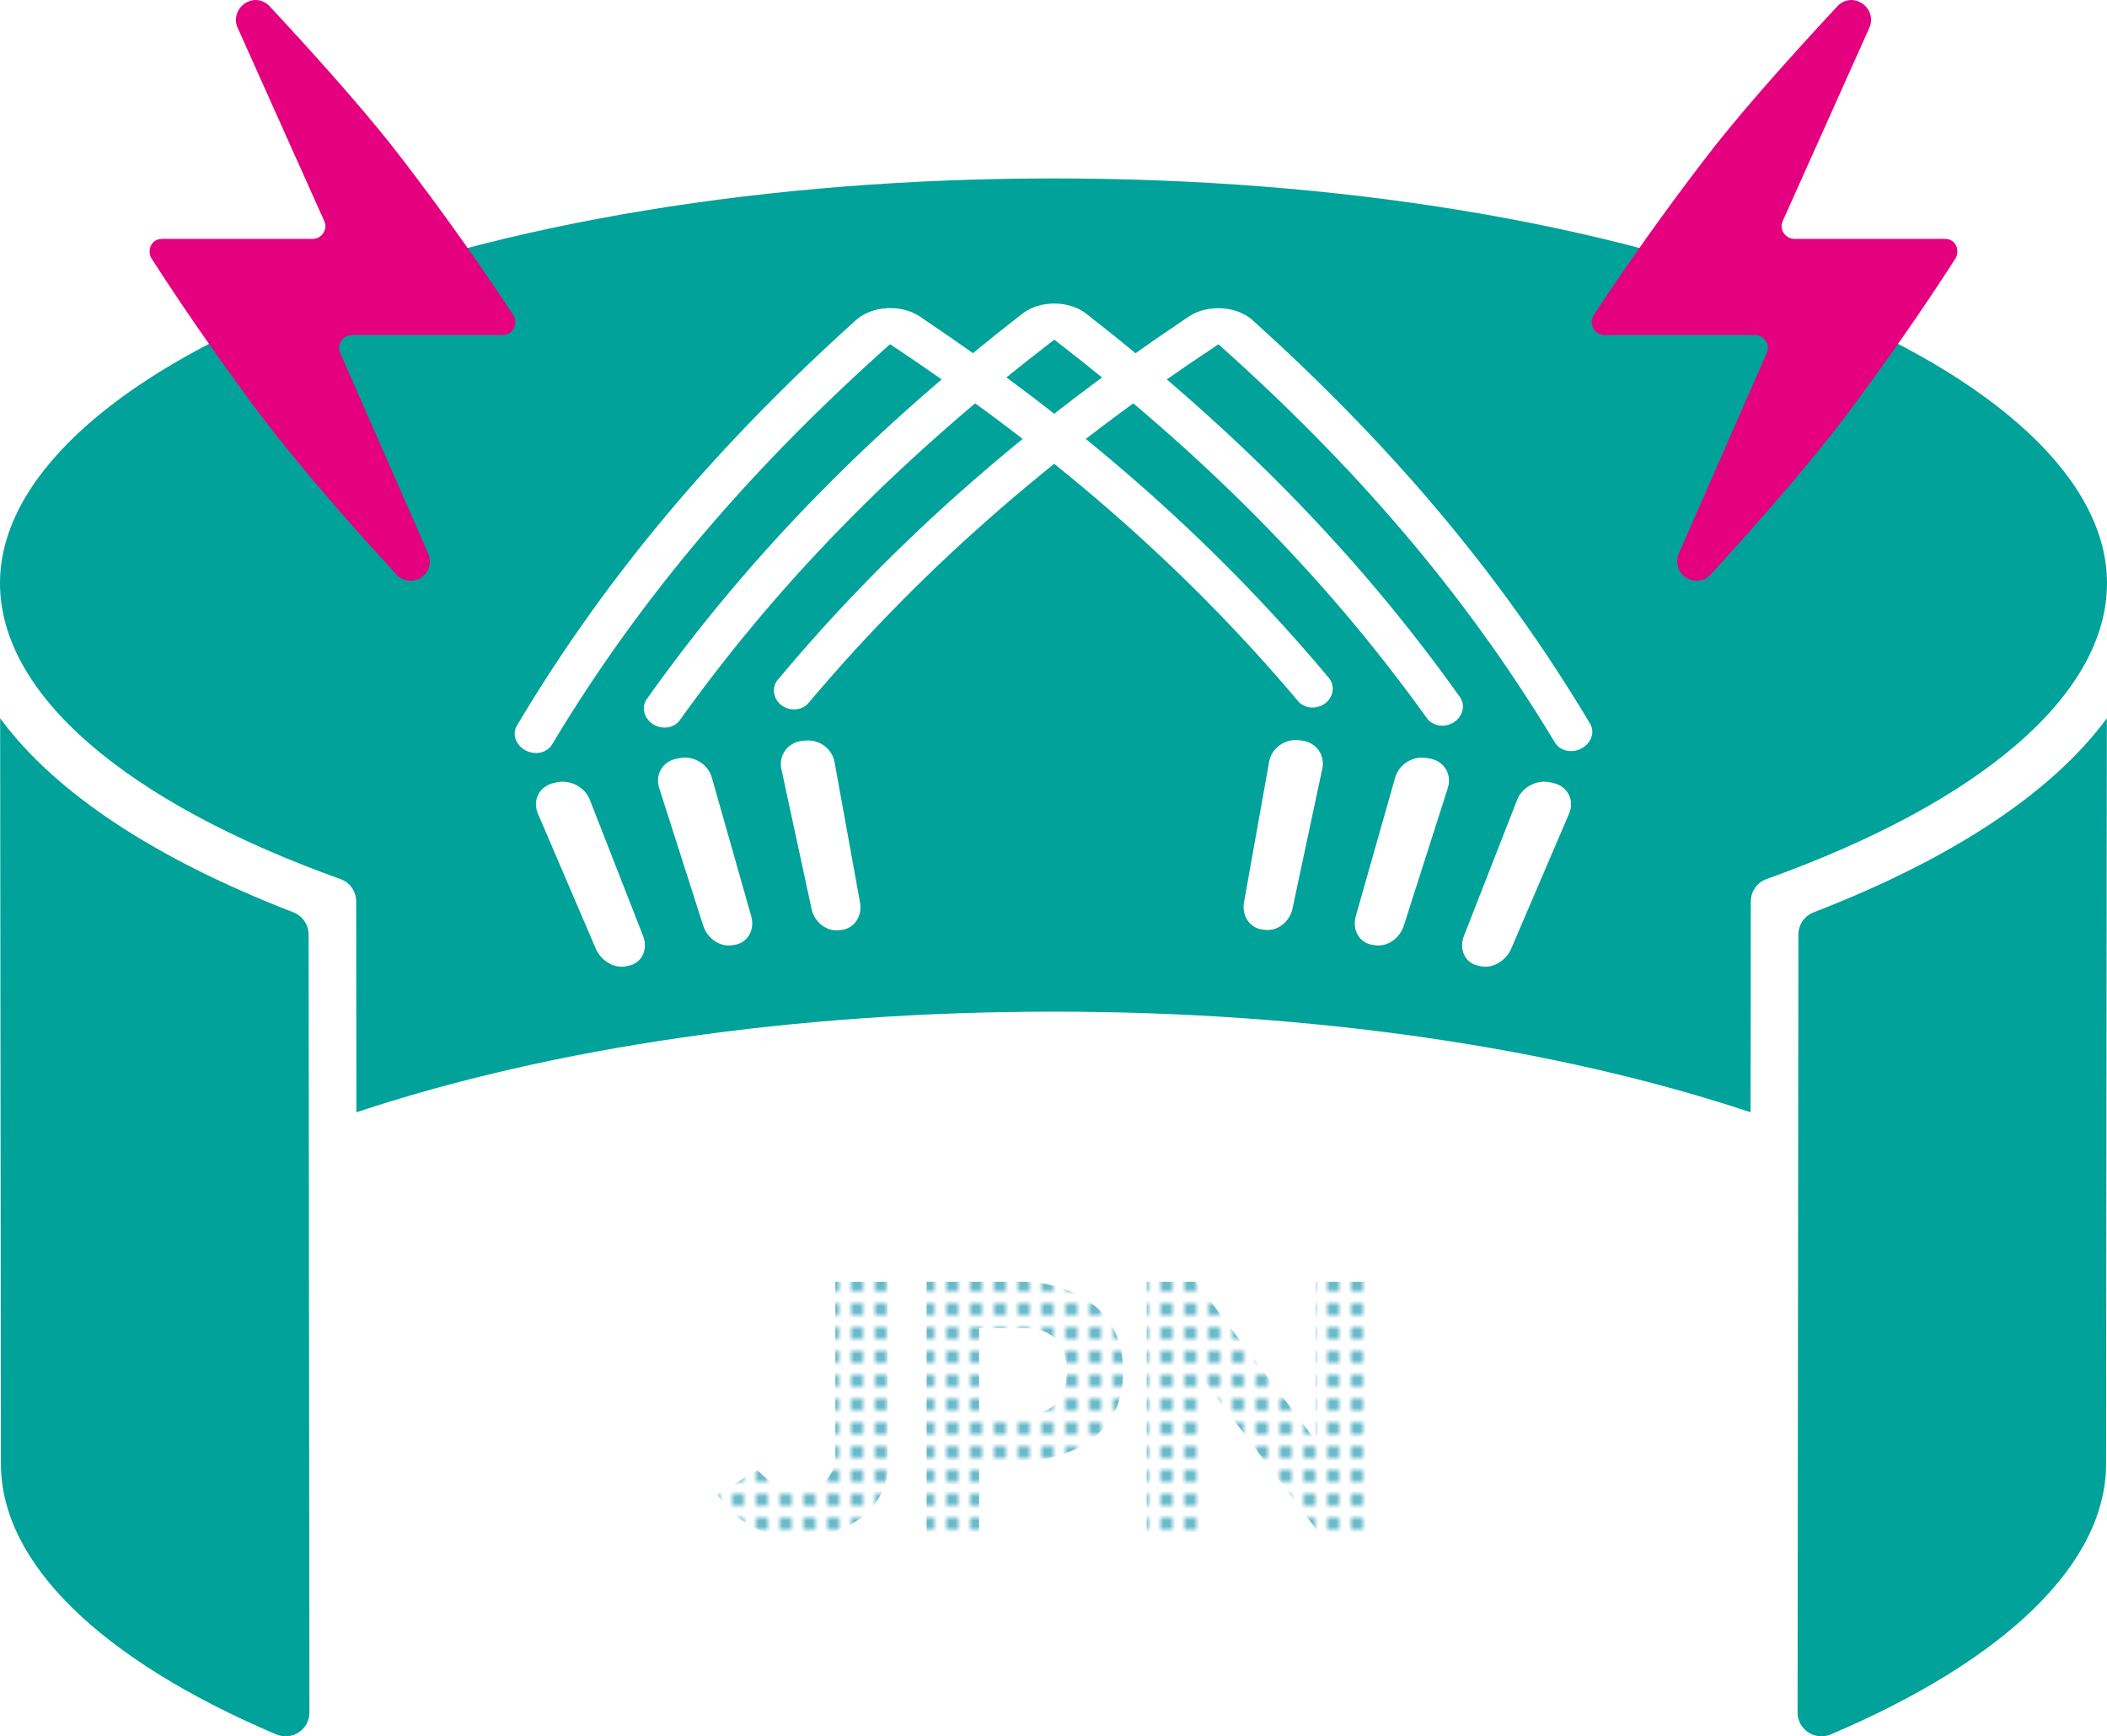 <?xml version="1.0" encoding="utf-8"?>
<!-- Generator: Adobe Illustrator 26.0.3, SVG Export Plug-In . SVG Version: 6.00 Build 0)  -->
<svg version="1.1" id="レイヤー_1" xmlns="http://www.w3.org/2000/svg" xmlns:xlink="http://www.w3.org/1999/xlink" x="0px"
	 y="0px" width="354px" height="291.752px" viewBox="0 0 354 291.752" style="enable-background:new 0 0 354 291.752;"
	 xml:space="preserve">
<style type="text/css">
	.st0{fill:none;}
	.st1{fill:#3DA5BA;}
	.st2{fill:url(#greendot);}
	.st3{fill:#00A29A;}
	.st4{fill:#FFFFFF;stroke:#FFFFFF;stroke-width:2;stroke-miterlimit:10;}
	.st5{fill:#E4007F;}
</style>
<pattern  y="0" width="4" height="4" patternUnits="userSpaceOnUse" id="greendot" viewBox="0 -4 4 4" style="overflow:visible;">
	<g>
		<rect y="-4" class="st0" width="4" height="4"/>
		<path class="st1" d="M0-3c0.552,0,1-0.448,1-1H0V-3z"/>
		<path class="st1" d="M3-4c0,0.552,0.448,1,1,1v-1H3z"/>
		<path class="st1" d="M0-1v1h1C1-0.552,0.552-1,0-1z"/>
		<path class="st1" d="M4-1C3.448-1,3-0.552,3,0h1V-1z"/>
		<rect y="-4" class="st0" width="4" height="4"/>
	</g>
</pattern>
<g>
	<path class="st2" d="M140.343,245.475v-30.108h8.821v30.983c0,6.488-6.196,12.029-15.236,12.029c-7.946,0-12.174-5.322-13.414-7.29
		c2.405-1.385,4.447-2.771,6.779-4.083c1.458,1.75,4.229,3.5,7.072,3.5C138.812,250.505,140.343,246.641,140.343,245.475z"/>
	<path class="st2" d="M172.445,215.366c0,0,16.256,0.146,16.256,15.091c0,14.872-16.256,15.018-16.256,15.018h-7.946v12.101h-8.821
		v-42.209H172.445z M172.226,223.167h-7.728v14.507h7.728c3.937,0,6.998-1.896,6.998-7.217
		C179.224,225.135,176.163,223.167,172.226,223.167z"/>
	<path class="st2" d="M221.022,215.366h8.821v42.209h-8.238l-20.121-26.681v26.681h-8.821v-42.209h8.237l20.121,26.682V215.366z"/>
</g>
<g>
	<path class="st3" d="M354,97.982c0-17.229-18.404-34.431-50.492-47.195C269.781,37.37,224.853,29.982,177,29.982
		c-47.853,0-92.781,7.389-126.508,20.805C18.404,63.551,0,80.753,0,97.982v0.056c0.041,18.544,20.882,36.644,57.195,49.667
		c1.588,0.569,2.647,2.074,2.649,3.761l0.037,35.426c32.881-10.936,73.861-16.909,117.118-16.909
		c43.257,0,84.237,5.973,117.118,16.909l0.037-35.426c0.002-1.687,1.062-3.191,2.649-3.761
		c36.312-13.023,57.154-31.123,57.195-49.667V97.982z"/>
	<path class="st3" d="M0.024,120.685l0.132,125.292c0,16.613,16.691,32.871,46.239,45.447c2.65,1.128,5.596-0.795,5.593-3.675
		L51.85,157.024c-0.002-1.66-1.033-3.136-2.581-3.735C25.859,144.236,9.144,133.092,0.024,120.685z"/>
	<path class="st3" d="M302.012,287.749c-0.003,2.88,2.943,4.803,5.593,3.675c29.548-12.576,46.239-28.834,46.239-45.443
		l0.132-125.296c-9.12,12.407-25.836,23.55-49.245,32.604c-1.548,0.599-2.579,2.075-2.581,3.735L302.012,287.749z"/>
</g>
<g>
	<g>
		<g>
			<path class="st4" d="M90.612,125.469c-0.554,0.125-1.187,0.062-1.77-0.224c-1.167-0.57-1.697-1.81-1.159-2.774
				c15.502-26.065,34.371-47.732,56.87-68.008c1.141-0.984,2.755-1.584,4.525-1.683c1.771-0.099,3.483,0.317,4.803,1.164
				c25.915,17.396,48.597,36.677,68.645,60.645c0.71,0.894,0.434,2.179-0.59,2.873c-1.024,0.693-2.409,0.539-3.119-0.348
				c-20.073-23.788-42.755-42.877-68.657-60.07c-0.254-0.161-0.535-0.172-0.679-0.164c-0.145,0.008-0.42,0.049-0.64,0.237
				c-22.504,20.071-41.39,41.544-56.931,67.431C91.642,125.027,91.166,125.343,90.612,125.469z"/>
			<path class="st4" d="M133.676,118.196c-0.562,0.063-1.164-0.071-1.675-0.418c-1.023-0.694-1.299-1.979-0.591-2.873
				c20.126-24.111,42.915-43.48,68.971-60.95c1.321-0.846,3.034-1.26,4.804-1.161c1.771,0.1,3.383,0.701,4.524,1.685
				c22.374,20.186,41.154,41.754,56.606,67.669c0.54,0.964,0.011,2.205-1.157,2.775c-1.168,0.57-2.533,0.261-3.074-0.697
				c-15.49-25.738-34.288-47.113-56.666-67.095c-0.22-0.188-0.495-0.229-0.64-0.238c-0.145-0.008-0.425,0.002-0.679,0.164
				c-26.043,17.267-48.833,36.442-68.983,60.373C134.761,117.874,134.238,118.134,133.676,118.196z"/>
			<path class="st4" d="M112.067,121.225c-0.559,0.094-1.177-0.005-1.725-0.323c-1.096-0.634-1.5-1.9-0.876-2.832
				c17.837-25.155,38.689-45.725,62.995-64.641c1.233-0.917,2.898-1.426,4.67-1.426c1.773,0,3.437,0.51,4.669,1.428
				c24.172,18.833,44.927,39.311,62.7,64.318c0.626,0.932,0.223,2.198-0.874,2.833c-1.097,0.634-2.474,0.402-3.1-0.522
				c-17.804-24.829-38.568-45.113-62.736-63.744c-0.237-0.175-0.516-0.201-0.66-0.201c-0.145,0-0.423,0.026-0.661,0.201
				c-24.301,18.712-45.163,39.089-63.031,64.064C113.126,120.842,112.626,121.131,112.067,121.225z"/>
		</g>
		<g>
			<path class="st4" d="M105.527,161.264c-0.185,0.042-0.277,0.063-0.462,0.105c-1.526,0.348-3.339-0.707-4.052-2.37
				c-3.888-9.075-5.832-13.613-9.72-22.688c-0.713-1.664,0.149-3.354,1.926-3.759c0.215-0.049,0.323-0.074,0.538-0.123
				c1.778-0.402,3.753,0.645,4.409,2.32c3.576,9.146,5.364,13.719,8.94,22.866C107.762,159.292,107.053,160.919,105.527,161.264z"/>
			<path class="st4" d="M141.274,155.254c-0.187,0.021-0.281,0.031-0.469,0.052c-1.548,0.174-3.104-1.07-3.476-2.794
				c-2.03-9.407-3.045-14.111-5.074-23.518c-0.372-1.724,0.787-3.3,2.59-3.503c0.218-0.024,0.327-0.037,0.546-0.061
				c1.803-0.2,3.521,1.055,3.835,2.785c1.714,9.442,2.57,14.164,4.284,23.606C143.824,153.552,142.822,155.083,141.274,155.254z"/>
			<path class="st4" d="M212.709,155.252c-0.187-0.021-0.281-0.031-0.469-0.052c-1.549-0.169-2.554-1.698-2.245-3.429
				c1.688-9.445,2.532-14.167,4.221-23.613c0.309-1.731,2.023-2.988,3.827-2.791c0.218,0.024,0.328,0.036,0.546,0.06
				c1.803,0.2,2.967,1.774,2.599,3.499c-2.005,9.411-3.007,14.115-5.011,23.526C215.809,154.178,214.257,155.424,212.709,155.252z"
				/>
			<path class="st4" d="M231.129,157.834c-0.186-0.032-0.279-0.047-0.466-0.079c-1.539-0.259-2.395-1.841-1.91-3.549
				c2.648-9.321,3.972-13.981,6.62-23.302c0.485-1.708,2.334-2.862,4.127-2.561c0.217,0.037,0.326,0.055,0.543,0.091
				c1.793,0.304,2.804,1.941,2.261,3.64c-2.962,9.268-4.443,13.901-7.406,23.169C234.355,156.942,232.668,158.095,231.129,157.834z"
				/>
			<path class="st4" d="M123.337,157.755c-0.186,0.031-0.28,0.047-0.466,0.079c-1.539,0.261-3.225-0.892-3.768-2.59
				c-2.962-9.268-4.444-13.901-7.406-23.169c-0.543-1.699,0.468-3.336,2.261-3.64c0.217-0.037,0.326-0.055,0.543-0.092
				c1.793-0.301,3.642,0.853,4.127,2.562c2.648,9.321,3.972,13.98,6.62,23.301C125.732,155.914,124.876,157.496,123.337,157.755z"/>
			<path class="st4" d="M248.935,161.369c-0.185-0.042-0.277-0.063-0.462-0.105c-1.527-0.345-2.235-1.972-1.58-3.648
				c3.576-9.146,5.364-13.719,8.94-22.866c0.655-1.676,2.63-2.723,4.408-2.32c0.215,0.049,0.323,0.073,0.538,0.123
				c1.778,0.405,2.639,2.095,1.926,3.759c-3.888,9.075-5.832,13.613-9.72,22.688C252.275,160.663,250.462,161.717,248.935,161.369z"
				/>
		</g>
	</g>
</g>
<g>
	<path class="st5" d="M328.495,43.504c-5.857,9.11-12.039,17.895-18.438,26.464c-5.206,6.833-12.689,15.726-22.668,26.572
		c-0.976,1.085-2.386,1.301-3.688,0.759c-1.627-0.759-2.386-2.603-1.627-4.338l14.75-33.622c0.108-0.325,0.217-0.542,0.217-0.868
		c0-1.193-0.976-2.169-2.169-2.169h-25.27c-0.434,0-0.868-0.108-1.193-0.325c-0.976-0.651-1.301-1.952-0.651-3.037l0,0
		c5.857-8.893,12.039-17.57,18.438-25.921c5.098-6.724,12.689-15.401,22.559-26.03c0.976-0.976,2.386-1.301,3.688-0.651
		c1.627,0.759,2.386,2.711,1.627,4.338l-14.533,32.429c-0.108,0.325-0.217,0.542-0.217,0.868c0,1.193,0.976,2.169,2.169,2.169
		h25.271c0.434,0,0.868,0.108,1.193,0.325C328.929,41.118,329.146,42.528,328.495,43.504z"/>
	<path class="st5" d="M25.505,43.504c5.857,9.11,12.039,17.895,18.438,26.464c5.206,6.833,12.689,15.726,22.668,26.572
		c0.976,1.085,2.386,1.301,3.688,0.759c1.627-0.759,2.386-2.603,1.627-4.338l-14.75-33.622c-0.108-0.325-0.217-0.542-0.217-0.868
		c0-1.193,0.976-2.169,2.169-2.169h25.27c0.434,0,0.868-0.108,1.193-0.325c0.976-0.651,1.301-1.952,0.651-3.037l0,0
		c-5.857-8.893-12.039-17.57-18.438-25.921c-5.097-6.724-12.689-15.401-22.559-26.03c-0.976-0.976-2.386-1.301-3.688-0.651
		C39.93,1.098,39.171,3.05,39.93,4.677l14.533,32.429c0.108,0.325,0.217,0.542,0.217,0.868c0,1.193-0.976,2.169-2.169,2.169h-25.27
		c-0.434,0-0.868,0.108-1.193,0.325C25.071,41.118,24.854,42.528,25.505,43.504z"/>
</g>
</svg>
